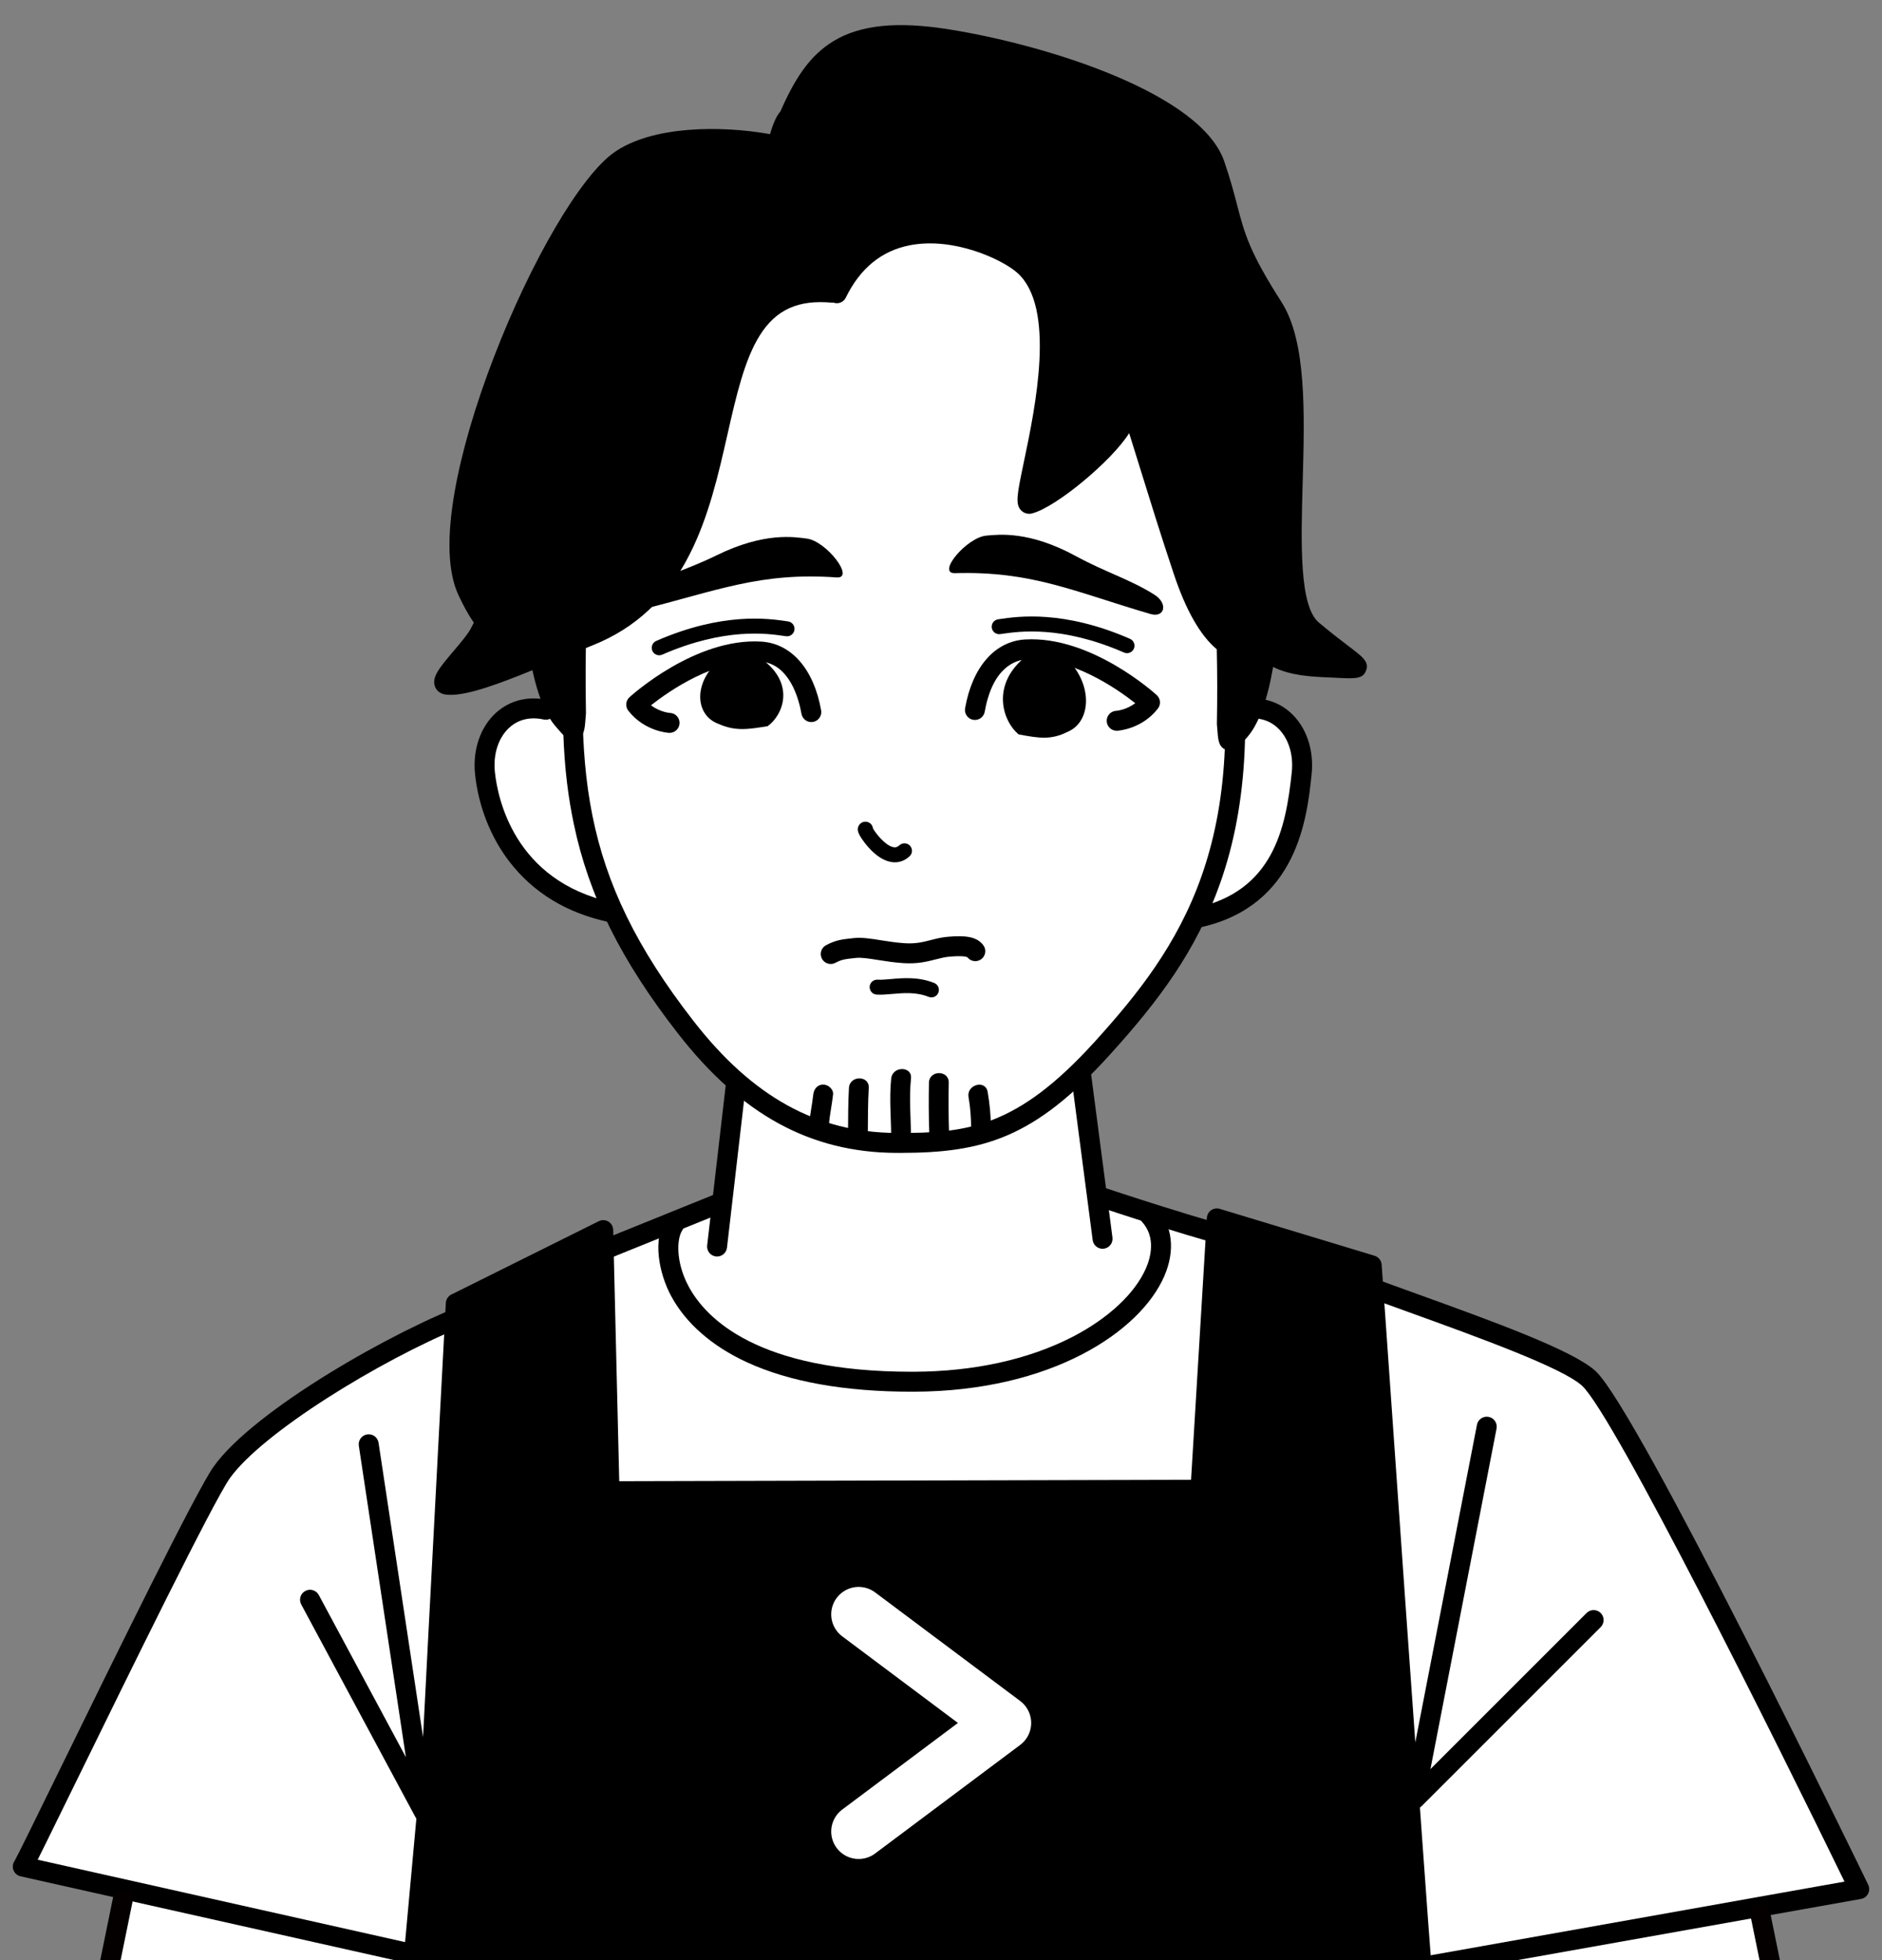 <?xml version="1.0" encoding="UTF-8"?><svg id="b" xmlns="http://www.w3.org/2000/svg" xmlns:xlink="http://www.w3.org/1999/xlink" viewBox="0 0 480 500"><rect x="0" y="0" width="480" height="500" fill="#808080" stroke="none"/><defs><style>.e,.f{fill:none;}.g{fill:#040000;}.h{fill:#fff;}.f{stroke:#fff;stroke-linecap:round;stroke-linejoin:round;stroke-width:14px;}.i{clip-path:url(#c);}</style><clipPath id="c"><rect class="e" width="480" height="500"/></clipPath></defs><g class="i"><polygon class="h" points="24.344 440.536 7.049 475.973 31.818 482.105 27.468 503.417 451.982 503.417 448.831 487.601 473.737 482.5 460.871 454.48 24.344 440.536"/><path class="h" d="M17.416,454.213c5.987-19.977,39.116-79.185,46.934-86.685,13.092-8.639,61.855-39.694,70.881-43.103,9.026-3.409,48.038-16.131,48.038-16.131,2.544-13.57,3.606-34.835,3.606-34.835-12.511-11.387-32.088-40.868-32.088-40.868-10.106-3.17-33.072-15.997-31.13-37.995,1.942-21.998,19.752-13.093,19.752-13.093-1.696-20.778,12.297-139.512,100.075-139.512s79.297,105.588,74.632,128.91c1.272,10.601,3.494,9.688,7.048,11.841,3.553,2.153,9.313,9.182,4.949,26.022-4.364,16.84-16.405,22.701-25.862,26.979-4.921,6.436-15.818,26.753-27.267,37.778.424,6.361,2.12,32.652,2.12,32.652,9.753,1.696,91.641,30.755,106.883,35.732,15.242,4.977,22.403,10.678,31.968,29.454,9.565,18.776,46.336,89.439,46.336,89.439-85.112,1.001-446.875-6.585-446.875-6.585Z"/><path d="M211.877,245.897c-.918,0-1.805-.499-2.259-1.369-.649-1.246-.165-2.783,1.081-3.432,2.537-1.322,3.951-1.473,7.049-1.804,2.068-.22,4.328.138,6.946.554,1.913.304,3.892.619,6.06.755,2.816.179,4.662-.297,6.616-.798,1.341-.345,2.728-.701,4.393-.846,4.223-.366,7.38-.135,9.053,2.191.821,1.141.562,2.731-.579,3.551-1.12.805-2.674.571-3.507-.519-.197-.112-1.103-.451-4.528-.154-1.246.108-2.373.398-3.566.704-2.148.552-4.584,1.177-8.203.949-2.409-.152-4.603-.501-6.538-.808-2.26-.359-4.213-.67-5.607-.52-2.992.32-3.607.407-5.239,1.257-.376.195-.778.288-1.174.288Z"/><path d="M182.892,320.52c-.098,0-.197-.006-.297-.017-1.396-.162-2.396-1.425-2.234-2.82l4.809-41.487c.162-1.396,1.426-2.399,2.82-2.234,1.396.162,2.396,1.425,2.234,2.82l-4.809,41.487c-.15,1.296-1.25,2.252-2.524,2.252Z"/><path d="M281.204,318.544c-1.258,0-2.352-.933-2.519-2.215l-5.408-41.367c-.182-1.393.8-2.67,2.193-2.852,1.389-.181,2.67.799,2.852,2.193l5.408,41.367c.182,1.393-.8,2.67-2.193,2.852-.112.014-.223.022-.333.022Z"/><path d="M321.578,320.072c-.183,0-.369-.02-.554-.061-13.446-2.988-40.116-11.936-41.245-12.316-1.332-.448-2.049-1.89-1.601-3.223.448-1.332,1.89-2.048,3.223-1.601.274.092,27.544,9.242,40.728,12.171,1.372.305,2.237,1.664,1.932,3.036-.264,1.186-1.315,1.993-2.481,1.993Z"/><path d="M150.801,322.676c-1.006,0-1.959-.601-2.36-1.591-.527-1.302.102-2.786,1.405-3.312l32.567-13.17c1.301-.526,2.786.102,3.312,1.405.527,1.302-.102,2.786-1.405,3.312l-32.567,13.17c-.312.126-.635.186-.953.186Z"/><path d="M352.387,322.586c-.073-1.053-.79-1.951-1.8-2.257l-39.498-11.971c-.745-.226-1.553-.099-2.191.347-.639.445-1.04,1.158-1.086,1.935l-4.034,66.83-145.843.362-1.54-64.108c-.021-.87-.484-1.669-1.23-2.118-.746-.449-1.668-.487-2.447-.099l-37.6,18.707c-.821.408-1.359,1.227-1.407,2.143-.355,6.664-8.69,163.265-8.69,169.25,0,.807.344,1.562.968,2.129,1.15,1.045,2.889,2.623,40.919,3.688,20.709.58,49.092.905,82.081.94,1.961.002,3.92.003,5.885.003,57.981-0,116.927-.901,128.103-1.983,1.385-.134,2.406-1.356,2.291-2.743-1.478-17.737-12.766-179.422-12.88-181.054Z"/><path d="M105.586,501.066c-.186,0-.372-.02-.557-.062l-99.78-22.382c-1.034-.232-1.816-1.08-1.963-2.13-.094-.67.084-1.333.467-1.856.774-1.346,5.767-11.54,11.53-23.308,13.856-28.292,34.794-71.047,39.219-77.242,10.329-14.46,46.063-34.751,65.167-41.827.82-.302,1.737-.165,2.431.366.694.531,1.066,1.381.987,2.252l-14.966,163.875c-.067.729-.444,1.394-1.036,1.825-.439.32-.964.488-1.498.488ZM9.613,474.386l93.704,21.019,14.328-156.891c-20.936,8.585-50.749,26.978-59.001,38.53-4.18,5.852-25.845,50.091-38.79,76.522-3.34,6.82-6.224,12.709-8.305,16.919-.806,1.63-1.435,2.903-1.936,3.9ZM4.577,473.912c-0.0 0-.001.001-.002.001.001-0.0.002-.001.002-.001ZM4.583,473.909c-.001 0-.003.001-.004.002.001-.001.003-.002.004-.002ZM4.589,473.906l-.005.002.005-.002Z"/><path d="M355.039,505.647c-.576,0-1.14-.196-1.596-.563-.573-.462-.918-1.149-.946-1.884l-6.735-175.099c-.033-.849.361-1.659,1.049-2.158.688-.498,1.579-.621,2.377-.326,3.662,1.357,7.606,2.782,11.781,4.291,19.786,7.15,40.245,14.543,45.985,19.842,10.768,9.941,67.134,126.087,69.528,131.027.347.717.339,1.556-.023,2.266-.362.71-1.036,1.21-1.82,1.349l-119.154,21.216c-.148.027-.298.039-.446.039ZM350.993,331.703l6.476,168.383,112.966-20.114c-17.225-35.415-58.818-118.992-66.932-126.483-4.985-4.602-26.763-12.472-44.263-18.796-2.861-1.034-5.615-2.029-8.247-2.991Z"/><path d="M108.232,464.928c-.916,0-1.789-.497-2.242-1.341l-29.164-54.315c-.665-1.238-.2-2.781,1.038-3.445,1.238-.665,2.78-.2,3.445,1.038l22.212,41.366-12.003-79.441c-.21-1.389.746-2.686,2.136-2.896,1.388-.207,2.686.746,2.896,2.136l14.199,93.974c.185,1.224-.538,2.403-1.712,2.794-.265.089-.536.131-.803.131Z"/><path d="M360.747,461.5c-.407,0-.817-.097-1.193-.298-.988-.525-1.516-1.633-1.303-2.731l18.446-95.034c.268-1.379,1.605-2.281,2.982-2.013,1.379.268,2.28,1.603,2.013,2.982l-16.86,86.868,39.823-39.822c.993-.994,2.605-.994,3.598,0,.994.993.994,2.604,0,3.598l-45.704,45.704c-.489.489-1.14.745-1.8.745Z"/><path d="M213.516,147.303c-19.665-1.42-30.529,3.389-50.369,8.314-3.669.911-4.495-2.851-.781-4.979,6.327-3.625,12.574-5.144,20.426-8.996,12.145-5.958,19.782-4.675,23.002-4.253,4.912.644,12.223,10.035,7.722,9.914Z"/><path d="M243.431,146.213c19.707-.599,30.361,4.659,49.979,10.406,3.628,1.063,4.61-2.661.988-4.942-6.171-3.886-12.348-5.664-20.034-9.84-11.886-6.459-19.57-5.495-22.805-5.208-4.934.439-12.631,9.517-8.129,9.583Z"/><path d="M305.438,236.653c-1.171,0-2.225-.813-2.484-2.005-.298-1.373.573-2.728,1.946-3.026,19.779-4.296,23.051-20.153,24.566-34.679.481-4.612-.922-8.873-3.753-11.4-2.309-2.059-5.313-2.754-8.693-2.008-1.374.306-2.73-.563-3.033-1.935-.304-1.372.563-2.73,1.935-3.033,4.971-1.1,9.65.031,13.179,3.18,4.048,3.612,6.076,9.49,5.426,15.724-1.14,10.934-3.512,33.686-28.547,39.124-.182.039-.364.058-.542.058Z"/><path d="M228.247,219.962c-1.591,0-3.295-.703-4.983-2.1-1.467-1.214-2.587-2.662-3.125-3.417-1.242-1.745-1.748-2.831-1.066-3.929.518-.834,1.551-1.144,2.457-.738.643.288,1.049.888,1.118,1.542.672,1.213,3.082,4.314,5.146,4.773.616.137,1.095-.004,1.601-.47.776-.714,1.983-.664,2.696.111.714.775.665,1.982-.111,2.696-1.11,1.023-2.382,1.531-3.734,1.531Z"/><path d="M237.553,254.421c-.237,0-.478-.044-.711-.138-3.168-1.274-6.444-.986-9.335-.734-1.401.123-2.724.238-3.919.161-1.052-.068-1.849-.976-1.781-2.027.068-1.052.982-1.849,2.027-1.781.902.059,2.032-.04,3.339-.155,3.153-.276,7.076-.619,11.091.995.978.393,1.452,1.504,1.059,2.483-.299.745-1.015,1.197-1.771,1.197Z"/><path d="M229.539,294.087c-.338,0-.677-.001-1.019-.003-21.849-.119-39.514-9.79-55.593-30.435-14.564-18.7-22.762-35.193-26.581-53.477-2.75-13.166-4.014-28.957-1.246-63.233,2.677-33.158,9.503-56.158,21.481-72.382,13.924-18.859,34.823-28.27,63.892-28.768h0c26.443-.47,46.044,9.578,59.934,30.667,10.922,16.583,18.401,39.807,24.25,75.303,4.815,29.222,3.695,53.244-3.423,73.437-6.123,17.368-15.722,30.129-28.253,43.946-19.181,21.151-32.14,24.944-53.441,24.944ZM230.516,48.333l.043,2.544c-27.378.469-46.967,9.204-59.885,26.702-11.39,15.428-17.905,37.597-20.503,69.769-3.919,48.535-2.556,75.521,26.77,113.174,15.044,19.316,31.442,28.363,51.606,28.473,18.326.099,30.846-1.417,50.663-23.271,21.881-24.128,40.673-50.937,30.425-113.138-5.727-34.757-12.968-57.373-23.479-73.331-12.854-19.517-31.043-28.806-55.597-28.378l-.043-2.544Z"/><path d="M172.021,78.498c-13.994,10.177-26.369,34.355-25.12,103.367-.468,5.153-.002,5.611-3.435,1.561-12.179-14.365-14.286-100.044,32.554-126.744,7.495-4.684,5.837,11.042-3.999,21.816Z"/><path d="M146.09,188.704c-1.487,0-2.609-1.323-4.405-3.443l-.16-.19c-3.634-4.286-6.272-13.315-7.429-25.425-1.205-12.614-.574-26.893,1.776-40.209,2.477-14.028,6.683-26.504,12.503-37.081,6.823-12.401,15.686-21.774,26.343-27.86,4.152-2.568,6.491-.352,7.111.391,3.659,4.391-.269,16.935-7.929,25.326-.116.127-.243.241-.382.342-7.718,5.613-13.387,14.864-17.332,28.28-5.039,17.142-7.307,41.697-6.741,72.983.002.092-.002.184-.01.276-.054.596-.096,1.128-.132,1.597-.184,2.359-.329,4.222-2.286,4.855-.328.106-.634.157-.926.157ZM178.057,58.478c-.165.067-.393.178-.689.363-.029.018-.058.036-.088.053-24.72,14.09-33.414,44.535-36.397,61.429-2.273,12.877-2.885,26.67-1.722,38.84,1.178,12.326,3.62,18.349,5.167,21.037-.473-31.404,1.811-55.229,6.976-72.798,4.238-14.414,10.455-24.493,19.005-30.802,6.537-7.27,8.382-15.879,7.748-18.121ZM172.021,78.498h.004-.004Z"/><path d="M287.44,166.613c-.256,0-.515-.051-.764-.16-15.942-6.975-26.868-5.381-30.98-4.781l-.591.085c-1.041.146-2.008-.582-2.154-1.626-.146-1.044.582-2.008,1.626-2.154l.567-.082c4.408-.643,16.118-2.351,33.061,5.061.966.422,1.406,1.548.984,2.513-.313.716-1.014,1.144-1.749,1.144Z"/><path d="M284.805,186.406c-1.35,0-2.474-1.061-2.539-2.423-.067-1.404,1.017-2.596,2.42-2.663.111-.007,2.526-.186,4.852-1.954-4.64-3.657-16.407-11.87-27.803-11.164-2.5.153-8.535,1.759-10.581,13.348-.244,1.384-1.562,2.31-2.948,2.063-1.384-.244-2.307-1.564-2.063-2.948,1.856-10.513,7.568-17.071,15.281-17.543,16.728-1.01,32.917,13.569,33.599,14.19.984.897,1.109,2.401.288,3.449-4.143,5.285-10.13,5.629-10.382,5.641-.041.002-.082.003-.123.003Z"/><path d="M260.502,168.424c-7.543,6.988-4.67,15.62-.718,18.908,5.148.959,8.261,1.507,12.572-.685,6.106-2.603,6.465-12.468-.718-19.045-7.169-.912-8.745-2.368-11.135.822Z"/><circle class="e" cx="271.207" cy="174.364" r="2.756"/><path d="M168.13,167.152c-.735,0-1.436-.427-1.749-1.144-.422-.966.018-2.091.984-2.513,16.943-7.412,28.653-5.703,33.061-5.061l.567.082c1.044.146,1.772,1.11,1.626,2.154-.146,1.045-1.115,1.774-2.154,1.626l-.591-.085c-4.112-.601-15.038-2.194-30.98,4.781-.249.109-.509.16-.764.16Z"/><path d="M170.766,186.945c-.041,0-.082-.001-.123-.003-.253-.012-6.239-.356-10.382-5.641-.822-1.048-.696-2.552.287-3.449.682-.621,16.887-15.203,33.599-14.19,7.714.472,13.426,7.03,15.281,17.543.244,1.384-.68,2.704-2.064,2.948-1.383.242-2.704-.68-2.948-2.064-.681-3.861-3.076-12.889-10.58-13.348-11.399-.697-23.162,7.507-27.803,11.164,2.327,1.769,4.745,1.948,4.872,1.956,1.403.067,2.477,1.258,2.41,2.662-.065,1.362-1.2,2.423-2.55,2.423Z"/><path d="M195.069,168.716c7.543,6.106,4.67,13.649.718,16.523-5.148.838-8.261,1.317-12.572-.599-6.106-2.275-6.465-10.896.718-16.643,7.169-.797,8.745-2.069,11.135.718Z"/><circle class="e" cx="194.098" cy="173.286" r="2.756"/><path class="g" d="M452.28,507.061c-1.184,0-2.244-.831-2.49-2.036l-3.332-16.326c-.281-1.377.607-2.721,1.984-3.002,1.38-.278,2.721.607,3.002,1.984l3.332,16.326c.281,1.377-.607,2.721-1.984,3.002-.172.035-.343.052-.511.052Z"/><path class="g" d="M27.98,503.469c-.169,0-.34-.017-.511-.052-1.376-.281-2.265-1.625-1.984-3.002l3.332-16.326c.281-1.376,1.622-2.266,3.002-1.984,1.376.281,2.265,1.625,1.984,3.002l-3.332,16.326c-.246,1.205-1.307,2.036-2.49,2.036Z"/><path d="M207.423,279.183c-.273,2.558-.846,5.083-1.05,7.647-.258,3.239,4.793,3.223,5.049,0,.203-2.552.777-5.092,1.05-7.647.145-1.358-1.264-2.524-2.524-2.524-1.485,0-2.379,1.163-2.524,2.524h0Z"/><path d="M216.523,277.506c-.226,3.908-.207,7.821-.239,11.734-.027,3.25,5.022,3.253,5.049,0,.032-3.913.014-7.826.239-11.734.187-3.246-4.862-3.235-5.049,0h0Z"/><path d="M227.298,275.112c-.549,5.259.034,10.535,0,15.804-.021,3.249,5.028,3.253,5.049,0,.034-5.27-.549-10.546,0-15.804.337-3.228-4.714-3.204-5.049,0h0Z"/><path d="M236.927,276.175c-.09,4.195-.066,8.387.071,12.58.106,3.241,5.155,3.255,5.049,0-.137-4.193-.16-8.386-.071-12.58.069-3.25-4.979-3.25-5.049,0h0Z"/><path d="M247.025,279.854c.453,2.586.639,5.19.656,7.814.021,3.248,5.07,3.255,5.049,0-.02-3.078-.306-6.125-.836-9.157-.559-3.195-5.425-1.841-4.868,1.342h0Z"/><path d="M155.612,235.212c-.179,0-.361-.019-.542-.058-10.629-2.309-19.095-7.485-25.164-15.384-4.791-6.236-7.897-14.155-8.746-22.299-.65-6.234,1.379-12.111,5.426-15.724,3.529-3.149,8.208-4.279,13.179-3.18,1.372.303,2.239,1.661,1.935,3.033-.303,1.372-1.663,2.239-3.033,1.935-3.377-.747-6.384-.051-8.693,2.008-2.831,2.526-4.234,6.788-3.753,11.4.669,6.417,4.805,27.78,29.928,33.238,1.373.298,2.244,1.653,1.946,3.026-.259,1.191-1.313,2.005-2.484,2.005Z"/><path d="M344.055,164.903c-1.885-1.434-4.468-3.397-7.684-6.098-5.016-4.214-4.565-20.213-4.129-35.685.5-17.733,1.016-36.07-5.423-46.115-8.188-12.773-9.416-17.494-11.276-24.64-.799-3.072-1.705-6.554-3.307-11.212-5.974-17.382-45.158-29.639-70.037-33.638-13.32-2.141-22.727-1.199-29.604,2.961-6.317,3.822-10.031,9.965-13.589,18.005-.744.824-1.679,2.465-2.607,5.742-12.476-2.242-30.163-2.202-39.866,4.728-8.495,6.068-21.052,27.48-30.537,52.071-4.797,12.438-8.263,24.313-10.022,34.341-2.07,11.8-1.739,20.714.983,26.496,1.283,2.724,2.469,4.95,3.896,6.959-.225.412-.447.833-.66,1.284-.705,1.489-2.741,3.889-4.537,6.006-3.506,4.134-5.623,6.629-4.711,9.033.418,1.102,1.383,1.837,2.647,2.018.42.06.87.089,1.35.089,4.659-0,12.113-2.724,20.872-6.302.701.415,1.428.84,2.193,1.28,1.345,2.088,2.752,4.074,4.545,4.073.386,0,.791-.092,1.216-.295,2.522-1.203,1.581-4.425.492-8.155-.034-.116-.073-.242-.108-.361,2.389-.996,4.808-2,7.146-2.94,10.864-4.366,18.912-11.943,24.603-23.167,4.878-9.62,7.303-20.29,9.648-30.609,2.224-9.784,4.324-19.024,8.264-25.268,4.135-6.552,9.823-9.11,18.448-8.292.122.011.242-0.0.362-.007.377.127.784.17,1.191.11.83-.124,1.546-.649,1.913-1.405,3.606-7.423,9.066-11.908,16.229-13.33,11.2-2.222,23.624,3.561,27.492,7,9.942,8.84,4.586,34.414,1.708,48.152-1.762,8.415-2.294,10.955-.651,12.536.536.516,1.239.791,1.97.791.238,0,.479-.029.717-.089,6.156-1.539,20.486-13.533,24.795-20.487.895,2.838,1.827,5.847,2.818,9.045,2.434,7.857,5.192,16.762,8.588,26.94,3.085,9.247,6.754,15.649,10.943,19.157.134,6.015.149,12.319.029,18.944-.002.092.001.185.01.276.054.597.096,1.129.133,1.597.183,2.359.329,4.222,2.286,4.854.328.106.634.157.926.157,1.487,0,2.608-1.323,4.405-3.442l.161-.19c2.81-3.314,5.021-9.475,6.416-17.694,4.491,2.243,9.832,2.482,14.151,2.672.508.022,1.009.044,1.501.069l.491.024c1.315.066,2.418.122,3.343.122,2.445,0,3.648-.387,4.233-1.989.802-2.197-.817-3.429-4.366-6.127Z"/><path d="M232.512,355.003c-17.095 0-31.249-2.537-42.085-7.543-8.869-4.098-15.53-9.934-19.263-16.877-3.2-5.952-4.711-14.571-1.407-19.526.779-1.169,2.359-1.485,3.528-.706,1.169.779,1.485,2.359.706,3.528-1.346,2.019-1.751,7.959,1.655,14.294,4.376,8.139,17.581,21.741,56.856,21.742.222,0,.441-0.0.664-.001,15.158-.059,29.051-3.1,40.177-8.796,9.223-4.721,16.125-11.137,18.934-17.601,1.189-2.736,2.627-7.926-1.103-11.954-.955-1.031-.893-2.641.138-3.595,1.03-.955,2.64-.894,3.595.138,4.159,4.491,4.901,10.848,2.036,17.44-6.125,14.092-28.689,29.321-63.758,29.457-.224.001-.451.001-.674.001Z"/></g><polyline class="f" points="219 467.2 256 439.5 219 411.8"/></svg>